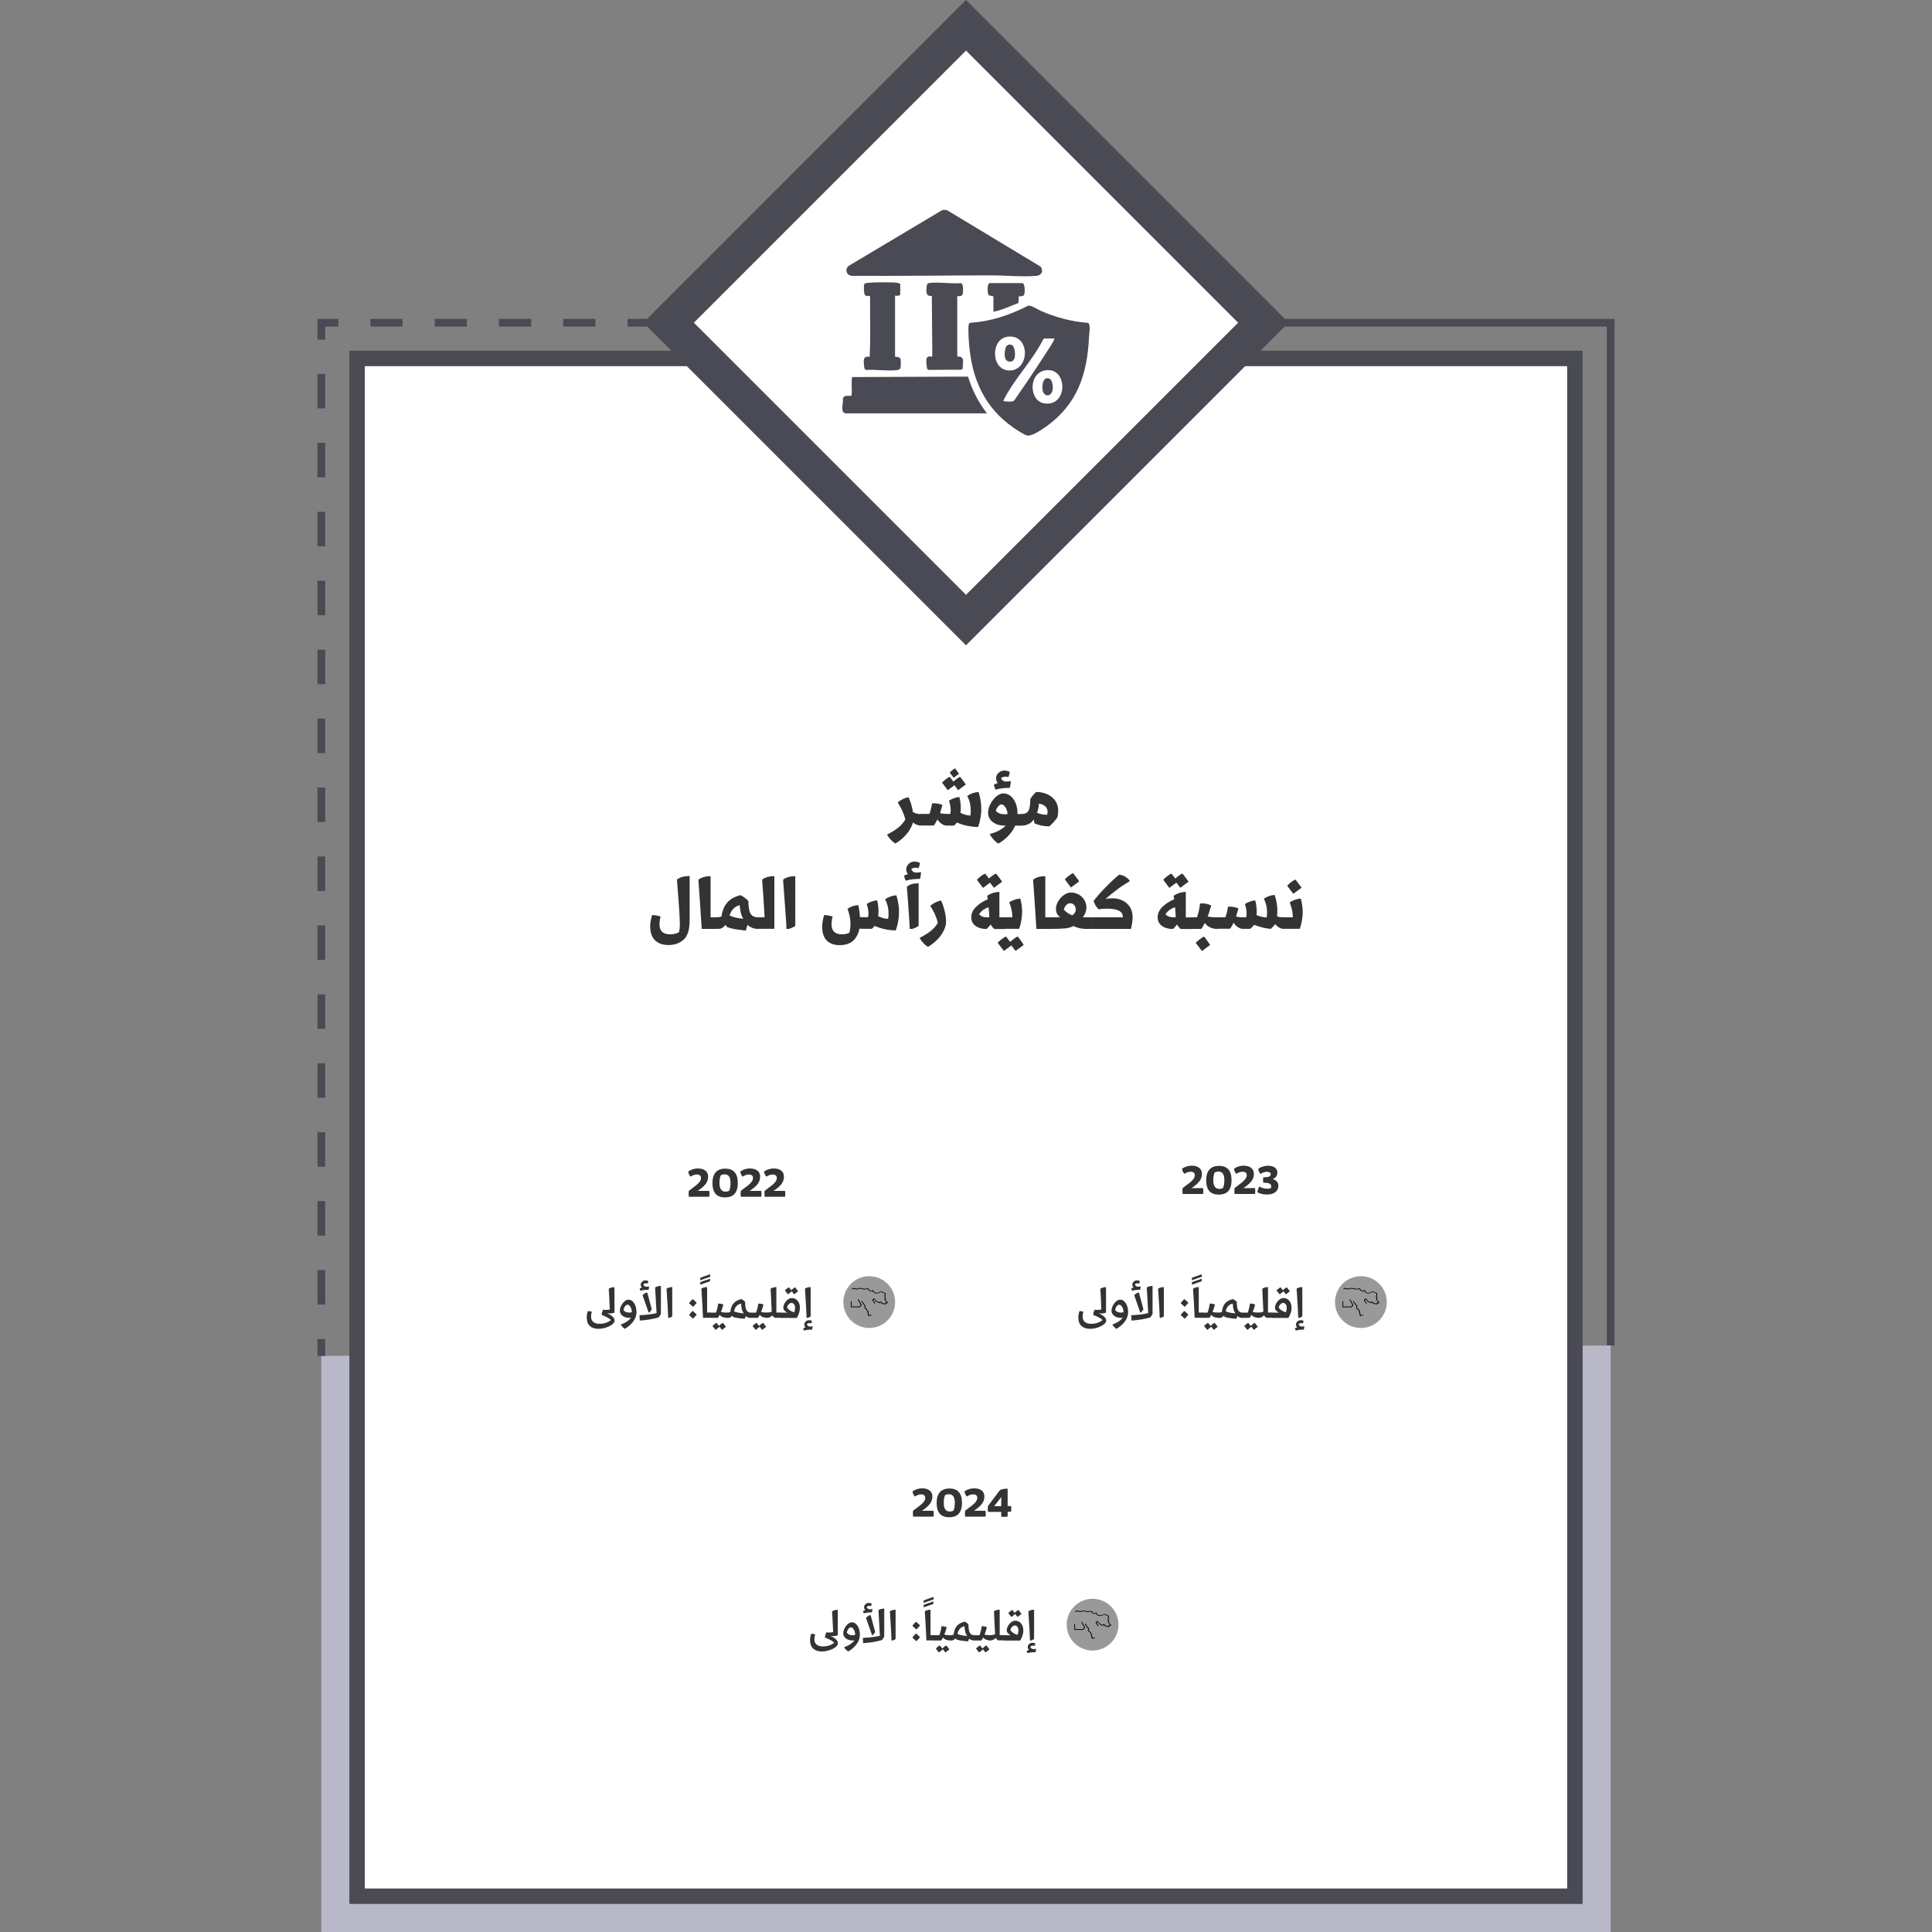 <?xml version="1.0" encoding="UTF-8"?>
<svg id="Layer_1" xmlns="http://www.w3.org/2000/svg" version="1.1" viewBox="0 0 250 250">
  <rect x="0" y="0" width="250" height="250" fill="#808080" stroke="none"/>
  <!-- Generator: Adobe Illustrator 29.5.1, SVG Export Plug-In . SVG Version: 2.1.0 Build 141)  -->
  <defs>
    <style>
      .st0 {
        fill: #b8b8c9;
      }

      .st1, .st2, .st3, .st4 {
        fill: none;
      }

      .st1, .st3, .st5, .st4 {
        stroke: #4a4a54;
        stroke-miterlimit: 10;
      }

      .st6, .st5 {
        fill: #fff;
      }

      .st7 {
        fill: #4a4a54;
      }

      .st8 {
        fill: #333;
      }

      .st3 {
        stroke-dasharray: 4.46 4.46;
      }

      .st5 {
        stroke-width: 2px;
      }

      .st9 {
        fill: #999;
      }

      .st4 {
        stroke-dasharray: 4.16 4.16;
      }
    </style>
  </defs>
  <polyline class="st0" points="208.42 174.1 208.42 250 41.58 250 41.58 175.46"/>
  <polyline class="st1" points="125 41.76 208.42 41.76 208.42 174.1"/>
  <g>
    <line class="st1" x1="41.58" y1="175.46" x2="41.58" y2="173.27"/>
    <line class="st3" x1="41.58" y1="168.81" x2="41.58" y2="46.18"/>
    <polyline class="st1" points="41.58 43.95 41.58 41.76 43.77 41.76"/>
    <line class="st4" x1="47.93" y1="41.76" x2="120.73" y2="41.76"/>
    <line class="st1" x1="122.81" y1="41.76" x2="125" y2="41.76"/>
  </g>
  <rect class="st5" x="46.21" y="46.38" width="157.58" height="198.99"/>
  <rect class="st7" x="95.47" y="12.23" width="59.05" height="59.05" transform="translate(242.91 -17.11) rotate(135)"/>
  <rect class="st6" x="100.1" y="16.86" width="49.8" height="49.8" transform="translate(66.14 -76.16) rotate(45)"/>
  <g>
    <path class="st8" d="M119.24,105.39v1.38s-.02.06-.06.06c-.36,0-.81-.16-1.04-.41-.26.98-1.1,2.03-2.27,2.73-.39-.22-.81-.65-1.09-1.15,1.21-.63,1.93-1.18,2.37-1.97-.21-.81-.53-1.48-.99-2.19.41-.35.88-.58,1.4-.69.27.57.46,1.21.58,1.94.31.17.66.26,1.04.26.03,0,.06.02.06.06Z"/>
    <path class="st8" d="M123.81,106.45s-.2.25-.37.38h-.99c-.19,0-.4-.08-.63-.25s-.41-.35-.52-.55c-.15.31-.3.58-.47.79h-1.64s-.06-.02-.06-.06v-1.38s.02-.06.06-.06h1.07c.15-.37.27-.84.35-1.38.5-.01.95.06,1.34.22-.11.42-.21.77-.3,1.05.23.08.51.11.86.11h.45c.03-.09.06-.25.06-.47,0-.41-.08-.82-.22-1.24.41-.28.86-.43,1.34-.48.11.4.18.88.19,1.45,0,.19-.02.38-.06.59.45.22.82.35,1.3.36.03-.17.04-.37.04-.58,0-.67-.09-1.27-.45-1.95.41-.3.94-.49,1.47-.52.23.74.35,1.48.35,2.24,0,.7-.13,1.47-.41,2.29-.97,0-1.98-.23-2.74-.58ZM121.9,101.27c.04-.06.49-.5.99-.76.3.38.66.88.75,1l-1,.74-.74-.98ZM122.89,99.97s.35-.37.69-.55c.21.27.47.62.52.71l-.7.51-.51-.68ZM123.24,101.27c.04-.06.49-.5.99-.76.3.38.66.88.75,1l-1,.74-.73-.98Z"/>
    <path class="st8" d="M128.07,107.93c1.06-.3,1.63-.65,2.07-1.1h-.21c-1.21,0-2.07-.72-2.07-1.63-.04-1.14,1.12-2.57,1.98-2.53,1.09,0,1.82,1.19,1.82,2.51v.16s.54,0,.54,0c.03,0,.06.02.06.06v1.38s-.02.06-.06.06h-.83c-.39.9-1.19,1.75-2.18,2.32-.44-.26-.8-.67-1.12-1.21ZM128.63,101.51c.23-.1.39-.16.48-.19-.14-.17-.22-.38-.22-.61,0-.26.11-.49.32-.7.21-.2.46-.3.72-.3s.51.06.73.17c0,.2-.08.42-.18.68-.11-.03-.23-.06-.37-.06-.21,0-.4.06-.57.16.09.31.31.47.66.47.23,0,.44-.02.59-.07,0,.26-.03.55-.13.89-.59,0-1.35.07-1.83.23-.12-.18-.2-.48-.21-.67ZM130.36,105.34s0-.07,0-.13c0-.32-.33-1.12-.77-1.12-.27,0-.6.39-.74.82.21.28.6.45,1.09.45h.4Z"/>
    <path class="st8" d="M133.85,106.53c-.03-.17-.05-.33-.07-.49-.38.52-.9.79-1.58.79-.03,0-.05-.02-.05-.06v-1.38s.02-.06.05-.06c.95,0,1.1-.59,1.12-1.93.17-.3.54-.75.76-.92,1.41,0,2.85.81,2.85,2.4,0,.3-.03.6-.11.89-.23.37-.68.85-1.04,1.16-.71,0-1.36-.13-1.94-.4ZM135.56,105.05c0-.61-.47-.97-1.12-1.06-.03.47-.12.86-.25,1.18.37.17.81.26,1.31.26.03-.13.06-.26.06-.38Z"/>
    <path class="st8" d="M84.13,119.94c0-.59.1-.98.25-1.53.35,0,.71.07,1.1.19-.1.37-.14.7-.14,1,0,.87.45,1.3,1.34,1.3.45,0,.78-.08,1.17-.26.08-.26.12-.62.12-1.1,0-.9-.13-2.64-.37-5.73.45-.32.92-.45,1.64-.45v5.57c0,1.17-.16,1.87-.56,2.42-.45.58-1.24.94-2.17.94-1.5,0-2.37-.85-2.37-2.36Z"/>
    <path class="st8" d="M90.8,120.2c-.12-2.02-.27-4.14-.43-6.37.4-.3.88-.45,1.58-.45v5.32h.79s.06.02.06.06v1.38s-.02.06-.06.06h-1.94Z"/>
    <path class="st8" d="M95.01,120.22c-.32-.07-.64-.15-.92-.25l-.21-.3c-.22.28-.51.52-.82.52h-.31s-.06-.02-.06-.06v-1.38s.02-.06.06-.06c.25,0,.45-.03.6-.09.27-1.62,1.01-2.36,2.43-2.77.37.16.72.4,1.06.75,0,1.47.29,2.12,1.26,2.12.03,0,.06.02.06.06v1.38s-.02.06-.06.06c-.55,0-1-.18-1.37-.52-.07.23-.15.48-.23.73-.66-.08-1.15-.13-1.47-.19ZM95.72,117.13c-.58.12-1.1.6-1.31,1.33.42.21,1.01.36,1.77.43-.27-.42-.42-1.01-.46-1.76Z"/>
    <path class="st8" d="M98.08,120.2s-.06-.02-.06-.06v-1.38s.02-.06.06-.06h.86c-.1-1.7-.2-3.33-.32-4.88.4-.3.92-.45,1.58-.45v6.82h-2.12Z"/>
    <path class="st8" d="M101.77,120.2c0-.23-.04-1.04-.15-2.42-.1-1.37-.19-2.7-.29-3.95.4-.3.88-.45,1.58-.45v6.42c-.22.18-.57.32-.84.4h-.31Z"/>
    <path class="st8" d="M116.33,118.1c0,.7-.13,1.47-.41,2.29-.97,0-1.97-.23-2.73-.58-.17.19-.29.31-.37.38h-.99c-.28,0-.48-.01-.62-.02-.1.53-.3.98-.59,1.33-.43.53-1.09.8-1.96.8-1.48,0-2.27-.84-2.27-2.36,0-.59.1-.98.25-1.53.35,0,.71.07,1.1.19-.1.37-.14.7-.14,1,0,.87.45,1.3,1.34,1.3.39,0,.71-.07.97-.21.1-.37.14-.75.14-1.14,0-.59-.12-1.24-.38-1.95.41-.29.88-.45,1.39-.48.12.48.19.99.21,1.55.27.01.47.02.61.02h.43c.04-.08.07-.23.07-.47,0-.39-.08-.8-.23-1.24.4-.28.85-.43,1.35-.48.12.41.18,1,.18,1.45,0,.23-.02.43-.06.59.45.22.82.35,1.3.36.03-.16.06-.35.06-.58,0-.67-.09-1.27-.45-1.95.4-.3.92-.49,1.46-.52.23.74.35,1.48.35,2.24Z"/>
    <path class="st8" d="M117,113.29c.23-.1.39-.16.48-.19-.14-.17-.22-.38-.22-.61,0-.26.11-.49.32-.7.21-.2.46-.3.72-.3s.51.06.74.17c-.01.2-.08.42-.18.68-.11-.03-.23-.06-.37-.06-.21,0-.4.06-.57.16.09.31.31.47.66.47.23,0,.43-.02.59-.07.01.26-.03.55-.13.89-.59,0-1.35.07-1.83.23-.12-.18-.2-.48-.21-.67ZM117.72,120.2c-.01-.23-.04-.92-.12-2.06-.08-1.14-.16-2.27-.25-3.41.41-.3.81-.43,1.52-.43v5.5c-.25.19-.52.32-.84.4h-.31Z"/>
    <path class="st8" d="M118.99,121.37c1.21-.63,1.93-1.18,2.37-1.97-.21-.81-.53-1.48-.99-2.19.41-.35.88-.58,1.4-.69.19.4.35.86.47,1.36.12.51.18.97.18,1.37,0,.55-.21,1.11-.63,1.73-.43.61-1,1.12-1.7,1.55-.39-.22-.81-.65-1.09-1.15Z"/>
    <path class="st8" d="M125.68,118.71c0-.5.2-.95.61-1.35.41-.4.91-.74,1.53-.99-.04-.25-.07-.4-.08-.47.48-.3.9-.45,1.58-.5v3.31h.7s.04.02.04.06v1.38s-.01.06-.04.06h-1.37c-.14-.13-.3-.32-.47-.58-.14.21-.32.4-.51.58-1.24,0-1.99-.61-1.99-1.49ZM126.41,113.85c.04-.07.52-.55,1.06-.81.17.2.32.41.49.63s.27.37.31.43l-1.07.79-.79-1.05ZM128.02,118.69c-.02-.45-.05-.88-.09-1.29-.48.13-.96.48-1.23.89.19.28.58.41,1.03.41h.29ZM127.82,113.84c.04-.07.52-.55,1.06-.81.17.2.32.41.49.63.17.22.27.37.31.43l-1.07.79-.79-1.05Z"/>
    <path class="st8" d="M129.1,121.99c.04-.06.55-.55,1.07-.81.17.19.32.4.49.64.16.23.26.38.3.45l-1.06.78-.8-1.05ZM129.18,120.2s-.05-.02-.05-.06v-1.38s.02-.06.05-.06h1.8l.02-.09c0-.53-.16-1.29-.41-1.83.32-.26.95-.49,1.43-.5.17.49.24,1.21.24,1.76,0,.68-.14,1.49-.38,2.15h-2.71ZM130.61,121.99c.04-.06.55-.55,1.07-.81.17.19.32.4.49.64.16.23.26.38.3.45l-1.06.78-.8-1.05Z"/>
    <path class="st8" d="M134.11,120.2c-.12-2.02-.27-4.14-.43-6.37.4-.3.88-.45,1.58-.45v5.32h.79s.06.02.06.06v1.38s-.02.06-.06.06h-1.94Z"/>
    <path class="st8" d="M135.93,120.14v-1.38s.02-.06.06-.06c.77,0,1.18,0,1.21-.01-.37-.23-.56-.62-.56-1.07-.03-.91.96-2.15,1.98-2.12,1.08,0,1.96.88,1.96,1.92.01.49-.18.88-.46,1.27.09.01.2.01.35.01h.76s.05.02.05.06v1.38s-.02.06-.05.06h-.75c-.55,0-1.16-.15-1.56-.37-.37.17-.72.27-1.08.3-.37.04-.98.07-1.86.07-.03,0-.06-.02-.06-.06ZM139.2,117.66c0-.43-.3-.78-.73-.78-.32,0-.67.29-.81.81.26.32.62.58,1.09.75.3-.18.46-.47.46-.78ZM137.79,113.79c.04-.07.52-.55,1.06-.81.17.2.32.41.49.64.17.22.27.37.31.43l-1.07.79-.79-1.05Z"/>
    <path class="st8" d="M146.56,118.68c0,.46-.08.97-.22,1.52h-5.07s-.04-.02-.04-.06v-1.38s.01-.06.04-.06h4.02v-.07c0-.66-.61-1.05-2.03-1.05-.37,0-.73.02-1.09.08-.28-.22-.52-.64-.66-1.07.43-.57.95-1.16,1.56-1.78.6-.62,1.18-1.16,1.74-1.62.53.03,1.04.31,1.4.81-.68.42-1.26.8-1.71,1.15-.47.35-.96.75-1.47,1.2.21-.08.52-.11.91-.11,1.47,0,2.62.92,2.62,2.43Z"/>
    <path class="st8" d="M149.8,118.71c0-.5.2-.95.61-1.35s.91-.74,1.53-.99c-.04-.25-.07-.4-.08-.47.48-.3.9-.45,1.58-.5v3.31h.7s.04.02.04.06v1.38s-.01.06-.04.06h-1.37c-.14-.13-.3-.32-.47-.58-.14.21-.32.4-.51.58-1.24,0-1.99-.61-1.99-1.49ZM150.52,113.85c.04-.07.52-.55,1.06-.81.17.2.32.41.49.63s.27.37.31.43l-1.07.79-.79-1.05ZM152.14,118.69c-.02-.45-.05-.88-.09-1.29-.48.13-.96.48-1.23.89.19.28.58.41,1.03.41h.29ZM151.94,113.84c.04-.07.52-.55,1.06-.81.17.2.32.41.49.63.17.22.27.37.31.43l-1.07.79-.79-1.05Z"/>
    <path class="st8" d="M154.13,120.2s-.06-.02-.06-.06v-1.38s.02-.06.06-.06h.76c.19-.52.3-1.02.4-1.79.05-.01.14-.01.27-.01.42,0,.81.09,1.17.26-.16.6-.31,1.07-.46,1.41.27.1.61.13,1.22.13.03,0,.04.02.04.06v1.38s-.01.06-.04.06c-.66,0-1.27-.28-1.58-.78-.18.35-.32.6-.47.78h-1.31ZM154.73,122c.04-.06.54-.55,1.07-.81.17.19.32.4.49.64.16.23.26.38.3.45l-1.06.78-.8-1.05Z"/>
    <path class="st8" d="M157.49,120.2s-.06-.02-.06-.06v-1.38s.02-.06.06-.06h1.07c.14-.37.27-.84.35-1.38.5-.01.95.06,1.34.22-.11.42-.21.77-.3,1.05.23.08.51.11.86.11h.45c.03-.09.05-.25.05-.47,0-.41-.08-.82-.22-1.24.41-.28.86-.43,1.34-.48.11.4.18.88.19,1.45,0,.12,0,.28-.03.45.36.16.79.27,1.31.32.03-.19.06-.39.06-.62,0-.61-.1-1.15-.41-1.83.45-.28.85-.43,1.39-.48.23.69.35,1.38.35,2.08,0,.23-.01.47-.04.7.23.09.46.11.85.11.03,0,.06.02.06.06v1.38s-.02.06-.06.06c-.39,0-.82-.26-1.08-.61-.18.22-.37.42-.57.61-.67-.03-1.49-.25-2.16-.52-.16.19-.32.37-.51.52h-.99c-.2,0-.41-.08-.65-.25s-.41-.35-.51-.55c-.14.31-.3.58-.47.79h-1.64Z"/>
    <path class="st8" d="M166.06,120.2s-.06-.02-.06-.06v-1.38s.02-.06.06-.06h1.22s.01-.04.01-.08c0-.52-.17-1.29-.4-1.84.31-.26.95-.49,1.43-.5.15.49.25,1.23.25,1.76,0,.68-.14,1.49-.38,2.15h-2.13ZM166.56,114.62c.04-.07.52-.55,1.06-.81.17.2.32.41.49.63.17.22.27.37.31.43l-1.07.79-.79-1.05Z"/>
  </g>
  <g>
    <path class="st8" d="M120.79,195.51c.03.11.04.23.04.37s-.01.27-.04.37h-2.63c-.02-.11-.03-.24-.03-.38s0-.27.03-.39l.62-.47c.43-.32.64-.5.82-.77.09-.13.13-.27.13-.42,0-.29-.19-.45-.54-.45-.28,0-.57.11-.8.28-.16-.16-.3-.43-.31-.67.28-.21.75-.39,1.24-.39.84,0,1.33.39,1.33,1.05,0,.71-.39,1.16-1.12,1.69l-.23.16h1.5Z"/>
    <path class="st8" d="M121.2,194.47c0-1.21.57-1.86,1.65-1.86s1.63.6,1.63,1.86-.57,1.86-1.65,1.86-1.63-.6-1.63-1.86ZM123.37,195.49c.12-.26.18-.59.18-1.02,0-.75-.24-1.12-.76-1.12-.15,0-.31.03-.49.1-.12.27-.18.6-.18,1.02,0,.74.26,1.12.77,1.12.16,0,.32-.03.48-.1Z"/>
    <path class="st8" d="M127.52,195.51c.03.11.04.23.04.37s-.01.27-.04.37h-2.63c-.02-.11-.03-.24-.03-.38s0-.27.03-.39l.62-.47c.43-.32.64-.5.82-.77.08-.13.13-.27.13-.42,0-.29-.19-.45-.54-.45-.28,0-.57.11-.8.28-.16-.16-.3-.43-.31-.67.28-.21.75-.39,1.24-.39.84,0,1.33.39,1.33,1.05,0,.71-.39,1.16-1.12,1.69l-.23.16h1.5Z"/>
    <path class="st8" d="M129.56,195.64h-1.71c-.02-.11-.03-.24-.03-.38s0-.28.03-.39l1.54-2.05c.25-.12.53-.18.85-.18.07,0,.12,0,.15,0v2.24h.43c.03.1.04.22.04.37s-.01.27-.04.37h-.43v.6c-.08.04-.23.06-.46.06-.12,0-.25,0-.37-.03v-.63ZM129.56,194.9v-1.18s-.91,1.18-.91,1.18h.91Z"/>
  </g>
  <g>
    <path class="st8" d="M91.77,154.12c.03.11.04.23.04.37s-.01.27-.04.37h-2.63c-.02-.11-.03-.24-.03-.38s0-.27.03-.39l.62-.47c.43-.32.64-.5.82-.77.09-.13.13-.27.13-.42,0-.29-.19-.45-.54-.45-.28,0-.57.11-.8.28-.16-.16-.3-.43-.31-.67.28-.21.75-.39,1.24-.39.84,0,1.33.39,1.33,1.05,0,.71-.39,1.16-1.12,1.69l-.23.16h1.5Z"/>
    <path class="st8" d="M92.19,153.08c0-1.21.57-1.86,1.65-1.86s1.63.6,1.63,1.86-.57,1.86-1.65,1.86-1.63-.6-1.63-1.86ZM94.35,154.1c.12-.26.18-.59.18-1.02,0-.75-.24-1.12-.76-1.12-.15,0-.31.03-.49.1-.12.27-.18.6-.18,1.02,0,.74.26,1.12.77,1.12.16,0,.32-.03.48-.1Z"/>
    <path class="st8" d="M98.5,154.12c.03.11.04.23.04.37s-.01.27-.04.37h-2.63c-.02-.11-.03-.24-.03-.38s0-.27.03-.39l.62-.47c.43-.32.64-.5.82-.77.09-.13.13-.27.13-.42,0-.29-.19-.45-.54-.45-.28,0-.57.11-.8.28-.16-.16-.3-.43-.31-.67.28-.21.75-.39,1.24-.39.84,0,1.33.39,1.33,1.05,0,.71-.39,1.16-1.12,1.69l-.23.16h1.5Z"/>
    <path class="st8" d="M101.58,154.12c.03.11.04.23.04.37s-.01.27-.04.37h-2.63c-.02-.11-.03-.24-.03-.38s0-.27.03-.39l.62-.47c.43-.32.64-.5.82-.77.09-.13.13-.27.13-.42,0-.29-.19-.45-.54-.45-.28,0-.57.11-.8.28-.16-.16-.3-.43-.31-.67.28-.21.75-.39,1.24-.39.84,0,1.33.39,1.33,1.05,0,.71-.39,1.16-1.12,1.69l-.23.16h1.5Z"/>
  </g>
  <g>
    <path class="st8" d="M155.67,153.76c.03.11.04.23.04.37s-.01.27-.04.37h-2.63c-.02-.11-.03-.24-.03-.38s0-.27.03-.39l.62-.47c.43-.32.64-.5.82-.77.08-.13.13-.27.13-.42,0-.29-.19-.45-.54-.45-.28,0-.57.11-.8.28-.16-.16-.3-.43-.31-.67.28-.21.75-.39,1.24-.39.84,0,1.33.39,1.33,1.05,0,.71-.39,1.16-1.12,1.69l-.23.16h1.5Z"/>
    <path class="st8" d="M156.08,152.72c0-1.21.57-1.86,1.65-1.86s1.63.6,1.63,1.86-.57,1.86-1.65,1.86-1.63-.6-1.63-1.86ZM158.25,153.74c.12-.26.18-.59.18-1.02,0-.75-.24-1.12-.76-1.12-.15,0-.31.03-.49.1-.12.27-.18.6-.18,1.02,0,.74.26,1.12.77,1.12.16,0,.32-.03.48-.1Z"/>
    <path class="st8" d="M162.39,153.76c.03.11.04.23.04.37s-.01.27-.04.37h-2.63c-.02-.11-.03-.24-.03-.38s0-.27.03-.39l.62-.47c.43-.32.64-.5.82-.77.08-.13.13-.27.13-.42,0-.29-.19-.45-.54-.45-.28,0-.57.11-.8.28-.16-.16-.3-.43-.31-.67.28-.21.75-.39,1.24-.39.84,0,1.33.39,1.33,1.05,0,.71-.39,1.16-1.12,1.69l-.23.16h1.5Z"/>
    <path class="st8" d="M162.71,154.28c.02-.24.12-.58.26-.74.29.18.66.28.98.28.2,0,.36-.02.49-.07.04-.08.06-.16.06-.24,0-.29-.3-.46-.78-.46h-.24c-.03-.12-.04-.24-.04-.36,0-.13.01-.25.04-.36h.27c.43,0,.68-.14.68-.39,0-.2-.17-.31-.48-.31s-.6.11-.83.28c-.16-.16-.29-.43-.3-.67.27-.21.74-.39,1.26-.39.82,0,1.21.39,1.21.88,0,.42-.22.69-.61.85.45.1.74.41.74.84,0,.73-.55,1.15-1.5,1.15-.47,0-.91-.11-1.2-.29Z"/>
  </g>
  <g>
    <path class="st9" d="M115.83,168.49c0,1.85-1.5,3.35-3.35,3.35s-3.35-1.5-3.35-3.35,1.5-3.35,3.35-3.35,3.35,1.5,3.35,3.35h0Z"/>
    <g>
      <path class="st8" d="M75.92,170.55c0-.33.05-.58.15-.9.15,0,.33.03.51.09-.07.22-.1.43-.1.64,0,.61.44.92,1.1.92.56,0,1.12-.17,1.48-.49-.21-.21-.68-.46-1.22-.67.03-.16.05-.29.08-.37.02-.08.06-.18.11-.3.1.02.22.03.37.03.17,0,.34-.02.51-.05l-.02-.38c-.03-.78-.07-1.54-.12-2.31.2-.13.45-.2.74-.2v3.28c-.16.08-.36.12-.59.12-.11,0-.21,0-.3-.03v.03c.24.11.45.24.64.41.18.17.27.33.27.48.04.58-1.2,1.11-2.08,1.1-.95,0-1.52-.51-1.52-1.39Z"/>
      <path class="st8" d="M80.33,171.39c.62-.22,1.07-.52,1.34-.91-.07.03-.15.05-.25.05-.69,0-1.21-.4-1.21-.92-.02-.6.59-1.46,1.12-1.43.62,0,1.03.75,1.03,1.59,0,.44-.14.85-.42,1.23-.28.38-.64.69-1.09.95-.2-.12-.38-.3-.53-.55ZM81.76,169.79c0-.46-.25-.96-.55-.96-.23,0-.46.29-.53.67.13.23.4.35.75.35.12,0,.23-.02.34-.06Z"/>
      <path class="st8" d="M82.76,170.36c0-.08,0-.13,0-.17.91-.04,1.64-.13,2.2-.28-.08-1.51-.15-2.62-.19-3.31.2-.13.45-.2.75-.2v3.62c-.08.15-.2.34-.3.45-.67.21-1.48.34-2.43.41-.02-.2-.03-.37-.03-.52ZM82.77,166.73c.07-.04.17-.08.3-.12-.11-.11-.16-.23-.16-.38,0-.28.28-.55.59-.55.15,0,.28.03.39.08,0,.1-.04.21-.08.33-.07-.02-.15-.03-.22-.03-.13,0-.26.04-.35.13.06.2.22.31.42.31.12,0,.24-.01.33-.04,0,.14-.03.29-.07.44-.42,0-.77.04-1.04.13-.05-.08-.1-.21-.1-.31ZM83.93,169.84c-.33-.94-.58-1.68-.78-2.23.15-.19.35-.32.6-.37l.59,2.19c-.13.19-.23.33-.31.41h-.1Z"/>
      <path class="st8" d="M86.46,170.53c0-.42-.07-1.68-.21-3.78.2-.13.45-.2.74-.2v3.79c-.1.08-.23.14-.39.19h-.14Z"/>
      <path class="st8" d="M89.16,168.63s.22-.32.48-.53c.21.18.46.42.52.49l-.48.52-.52-.48ZM89.16,170.16s.22-.32.48-.53c.21.18.46.42.52.49l-.48.52-.52-.48Z"/>
      <path class="st8" d="M90.61,165.67s0-.06,0-.12c0-.09,0-.16.03-.22l1.25-.44c0,.05.01.1.01.13,0,.06,0,.12-.03.2l-1.25.44ZM90.61,166.24s0-.08,0-.15,0-.13.02-.19l1.25-.43c0,.12,0,.22-.02.33l-1.25.44Z"/>
      <path class="st8" d="M90.97,170.53c-.06-1.22-.12-2.48-.21-3.78.2-.13.45-.2.74-.2v3.29h.49s.04.01.04.03v.62s-.01.03-.04.03h-1.03Z"/>
      <path class="st8" d="M92.01,170.53s-.03-.01-.03-.03v-.62s.01-.03.03-.03h.63c.15-.38.23-.69.29-1.16h.11c.2,0,.39.03.56.12-.08.35-.18.67-.31.95.17.06.44.09.83.09.02,0,.03.01.03.03v.62s-.01.03-.03.03c-.44,0-.8-.13-1-.39-.1.18-.17.31-.23.39h-.88ZM92.19,171.58s.26-.27.52-.41c.16.19.35.44.4.51l-.51.41-.41-.51ZM93.02,171.58s.26-.27.52-.41c.16.19.35.44.4.51l-.51.41-.41-.51Z"/>
      <path class="st8" d="M94.84,170.39c-.04-.06-.07-.11-.1-.14-.11.15-.28.28-.46.28h-.16s-.03-.01-.03-.03v-.62s.01-.03.03-.03c.15,0,.28-.03.38-.08.11-1.02.6-1.47,1.43-1.67.17.07.33.19.49.35,0,.95.17,1.41.78,1.41.02,0,.03.01.03.03v.62s-.01.03-.03.03c-.28,0-.51-.08-.71-.24-.03.12-.07.24-.12.35-.75-.06-1.16-.12-1.54-.25ZM95.9,168.69c-.44.07-.82.41-.91,1,.35.15.73.22,1.27.25-.24-.26-.34-.68-.36-1.25Z"/>
      <path class="st8" d="M97.2,170.53s-.03-.01-.03-.03v-.62s.01-.03.03-.03h.63c.15-.38.23-.69.29-1.16h.11c.2,0,.39.03.56.12-.08.35-.18.67-.31.95.17.06.44.09.83.09.02,0,.03.01.03.03v.62s-.01.03-.03.03c-.44,0-.8-.13-1-.39-.1.18-.17.31-.23.39h-.88ZM97.38,171.58s.26-.27.52-.41c.16.19.35.44.4.51l-.51.41-.41-.51ZM98.22,171.58s.26-.27.52-.41c.16.19.35.44.4.51l-.51.41-.41-.51Z"/>
      <path class="st8" d="M99.25,170.5v-.62s.01-.04.03-.04c.24,0,.43-.04.58-.12-.02-.53-.06-1.23-.1-2.07l-.04-.9c.2-.13.45-.2.74-.2v3.29s.53,0,.53,0c.03,0,.04.01.04.03v.62s-.01.03-.04.03h-.76c-.12-.11-.22-.21-.3-.31-.13.18-.38.31-.64.31-.02,0-.03-.01-.03-.03Z"/>
      <path class="st8" d="M101.01,170.53s-.03-.01-.03-.03v-.62s.01-.03.03-.03h.86c-.31-.15-.51-.39-.51-.63-.01-.5.53-1.28,1.14-1.25.56,0,1.01.51,1.01,1.25,0,.42-.13.85-.4,1.32h-2.1ZM101.56,166.98s.26-.27.52-.41c.2.24.35.46.4.51l-.51.41-.41-.51ZM102.88,169.21c0-.35-.19-.61-.45-.61s-.51.26-.59.6c.2.29.5.49.92.61.08-.18.12-.38.12-.6ZM102.36,166.98s.26-.27.52-.41c.2.24.35.46.4.51l-.51.41-.41-.51Z"/>
      <path class="st8" d="M103.94,171.88c.07-.04.17-.08.3-.12-.11-.11-.16-.23-.16-.38,0-.28.28-.55.59-.55.15,0,.28.03.39.08,0,.1-.04.21-.08.33-.07-.02-.15-.03-.23-.03-.13,0-.26.04-.35.13.06.2.22.31.42.31.13,0,.24-.01.33-.04,0,.14-.03.29-.07.44-.42,0-.77.04-1.04.13-.05-.08-.1-.21-.1-.31ZM104.37,170.53c0-.42-.07-1.68-.21-3.78.2-.13.45-.2.74-.2v3.79c-.1.08-.23.14-.39.19h-.14Z"/>
    </g>
    <path class="st2" d="M111.35,168.39h-.05s-.05-.02-.05-.05.02-.05.05-.05h.02l.05-.19s.03-.04.06-.03c.03,0,.04.03.03.06l-.06.23s-.02.03-.05.03"/>
    <path class="st2" d="M112.91,170.15s-.04-.01-.04-.03c-.01-.02,0-.05.02-.06l.86-.37.06-.06.26-.2.23-.34-.1-.1-.21-.07s-.02-.02-.03-.03l-.06-.17h-.02s-.16.17-.16.17c0,0-.02.01-.03.01l-.28.04s-.03,0-.04-.01l-.08-.08s-.01-.03-.01-.04l.02-.15s.03-.04.05-.04c.03,0,.04.03.04.06l-.02.13.04.05.24-.03.16-.16s.01,0,.02-.01l.08-.03s.03,0,.04,0c.01,0,.02.02.02.03l.06.19.2.07s.01,0,.02.01l.14.14s.02.04,0,.06l-.26.38s0,0-.01.01l-.26.2-.07.06s0,0-.01,0l-.86.38s-.01,0-.02,0"/>
    <path d="M112.42,170.31s-.02,0-.03-.01l-.04-.04s-.01-.02-.01-.03v-.11l-.08-.2s0-.02,0-.03l.02-.11-.22-.36-.1-.05s-.01,0-.02-.01l-.09-.12s-.01-.04,0-.05l.08-.13-.46-.64s-.01-.05.01-.07c.02-.02.05-.01.07.01l.48.66s.01.04,0,.05l-.08.13.07.09.11.05s.01.01.02.02l.24.38s0,.02,0,.03l-.02.11.08.19s0,.01,0,.02v.1h.01s.13,0,.13,0l.13-.06s.05,0,.06.02c.01.02,0,.05-.02.06l-.14.06s0,0-.01,0l-.16.02s0,0,0,0h0Z"/>
    <path d="M114.54,168.79s0,0,0,0l-.45-.09s-.03-.02-.04-.03l-.04-.13h-.03s-.17.08-.17.08c-.01,0-.03,0-.04,0l-.41-.18s-.02-.01-.02-.02l-.17-.26-.06-.02-.11.1.24.39s0,.05-.02.07-.05,0-.07-.02l-.27-.43s0-.05,0-.06l.16-.15s.03-.02.05-.01l.1.03s.02.01.03.02l.17.26.37.17.17-.09s.03,0,.04,0l.07.03s.02.02.03.03l.04.12.4.08.11-.13s.02-.01.03-.02h.1v-.05l-.08-.03s-.02-.01-.03-.02l-.18-.28s0-.03,0-.05l.06-.13-.06-.04s-.02-.03-.02-.04l.05-.51-.19-.08-.3-.11-.31.11-.03.04s-.02.02-.04.02h-.38s-.02-.01-.03-.02l-.29-.22s-.02-.03-.02-.05l.02-.05h0s-.18.09-.18.09c-.01,0-.02,0-.03,0l-.14-.04s-.01,0-.02,0l-.18-.14s0,0-.01-.01l-.07-.12-.41.06s-.01,0-.02,0l-.49-.1h-.25l-.19.1s-.02,0-.03,0l-.37-.08-.1-.02-.06.03-.06.07s-.05.02-.07,0c-.02-.02-.02-.05,0-.07l.07-.08s0,0,.01-.01l.08-.04s.02,0,.03,0l.12.02.36.08.19-.09s.01,0,.02,0h.27s0,0,.01,0l.49.1.43-.06s.04,0,.05.02l.08.14.17.13.11.03.19-.09s.03,0,.04,0l.06.04s.03.04.02.06l-.02.05.25.19h.34s.03-.03.03-.03c0,0,.01-.01.02-.02l.34-.12s.02,0,.03,0l.32.12.22.1s.03.03.03.05l-.05.52.07.05s.02.04.01.06l-.06.14.16.25.1.03s.03.02.03.05v.11s-.02.05-.04.05h-.12s-.12.15-.12.15c0,.01-.02.02-.04.02h0Z"/>
    <path d="M111.22,169.17h-1.07s-.05-.02-.05-.05v-.71s.02-.05.05-.05.05.02.05.05v.66h1.01l.18-.2-.38-.68s0-.05.02-.07c.02-.01.05,0,.07.02l.4.71s0,.04,0,.06l-.22.24s-.02.02-.04.02h0Z"/>
    <path class="st2" d="M110.15,168.28s-.05-.02-.05-.05v-.25s.01-.04.03-.05l.08-.03s.02,0,.03,0l.43.1.07-.06s.02-.01.03-.01h.18s0,0,.01,0l.18.05.13-.02.16-.4v-.17l-.17.04s0,0-.01,0h-.23s-.26.04-.26.04c0,0-.02,0-.02,0l-.29-.09s-.02-.01-.03-.03l-.15-.33s0-.04,0-.05l.08-.09s.02-.02.04-.02h.22s.05,0,.06.02c0,.02,0,.05-.03.06h-.03s-.01.01-.02.01h-.18l-.04.05.13.28.26.08.26-.04s0,0,0,0h.23s.23-.04.23-.04c.01,0,.03,0,.04,0,.01,0,.02.02.02.04v.24s0,.01,0,.02l-.17.43s-.02.03-.04.03l-.16.03s-.01,0-.02,0l-.19-.05h-.16l-.07.06s-.03.01-.04.01l-.44-.1h-.04v.23s-.02.05-.05.05"/>
    <path class="st2" d="M113.45,169.69s-.04-.01-.04-.03c-.01-.02,0-.05.02-.06l.19-.08s.05,0,.06.02,0,.05-.02.06l-.19.08s-.01,0-.02,0"/>
    <path class="st2" d="M112.54,170.1s-.04-.01-.04-.03c-.01-.02,0-.05.02-.06l.79-.35s.05,0,.06.02c.01.02,0,.05-.02.06l-.79.35s-.01,0-.02,0"/>
  </g>
  <g>
    <path class="st9" d="M179.45,168.49c0,1.85-1.5,3.35-3.35,3.35s-3.35-1.5-3.35-3.35,1.5-3.35,3.35-3.35,3.35,1.5,3.35,3.35h0Z"/>
    <g>
      <path class="st8" d="M139.53,170.55c0-.33.05-.58.15-.9.15,0,.33.03.51.09-.07.22-.1.43-.1.64,0,.61.44.92,1.1.92.56,0,1.12-.17,1.48-.49-.21-.21-.68-.46-1.22-.67.03-.16.05-.29.08-.37.02-.08.06-.18.11-.3.1.02.22.03.37.03.17,0,.34-.02.51-.05l-.02-.38c-.03-.78-.07-1.54-.12-2.31.2-.13.45-.2.74-.2v3.28c-.16.08-.36.12-.59.12-.11,0-.21,0-.3-.03v.03c.24.11.45.24.64.41.18.17.27.33.27.48.04.58-1.2,1.11-2.08,1.1-.95,0-1.52-.51-1.52-1.39Z"/>
      <path class="st8" d="M143.95,171.39c.62-.22,1.07-.52,1.34-.91-.07.03-.15.05-.25.05-.69,0-1.21-.4-1.21-.92-.02-.6.59-1.46,1.12-1.43.62,0,1.03.75,1.03,1.59,0,.44-.14.85-.42,1.23-.28.38-.64.69-1.09.95-.2-.12-.38-.3-.53-.55ZM145.38,169.79c0-.46-.25-.96-.55-.96-.23,0-.46.29-.53.67.13.23.41.35.75.35.12,0,.23-.02.34-.06Z"/>
      <path class="st8" d="M146.38,170.36c0-.08,0-.13,0-.17.91-.04,1.64-.13,2.2-.28-.08-1.51-.15-2.62-.19-3.31.2-.13.45-.2.75-.2v3.62c-.08.15-.2.34-.29.45-.67.21-1.48.34-2.43.41-.02-.2-.03-.37-.03-.52ZM146.38,166.73c.07-.04.17-.08.3-.12-.11-.11-.16-.23-.16-.38,0-.28.28-.55.59-.55.15,0,.28.03.39.08,0,.1-.04.21-.08.33-.07-.02-.15-.03-.22-.03-.13,0-.26.04-.35.13.06.2.22.31.42.31.12,0,.24-.01.33-.04,0,.14-.03.29-.07.44-.42,0-.77.04-1.04.13-.05-.08-.1-.21-.1-.31ZM147.55,169.84c-.33-.94-.58-1.68-.78-2.23.15-.19.35-.32.6-.37l.59,2.19c-.13.19-.23.33-.31.41h-.1Z"/>
      <path class="st8" d="M150.07,170.53c0-.42-.07-1.68-.21-3.78.2-.13.45-.2.74-.2v3.79c-.1.08-.23.14-.39.19h-.14Z"/>
      <path class="st8" d="M152.78,168.63s.22-.32.48-.53c.21.18.46.42.52.49l-.48.52-.52-.48ZM152.78,170.16s.22-.32.48-.53c.21.18.46.42.52.49l-.48.52-.52-.48Z"/>
      <path class="st8" d="M154.23,165.67s0-.06,0-.12c0-.09,0-.16.03-.22l1.25-.44c0,.05.01.1.01.13,0,.06,0,.12-.03.2l-1.25.44ZM154.23,166.24s0-.08,0-.15,0-.13.02-.19l1.25-.43c0,.12,0,.22-.02.33l-1.25.44Z"/>
      <path class="st8" d="M154.59,170.53c-.06-1.22-.12-2.48-.21-3.78.2-.13.45-.2.74-.2v3.29h.5s.04.01.04.03v.62s-.01.03-.04.03h-1.03Z"/>
      <path class="st8" d="M155.62,170.53s-.03-.01-.03-.03v-.62s.01-.03.03-.03h.63c.15-.38.23-.69.29-1.16h.11c.2,0,.38.03.56.12-.08.35-.18.67-.31.95.17.06.44.09.83.09.02,0,.03.01.03.03v.62s-.01.03-.03.03c-.44,0-.8-.13-1-.39-.1.18-.17.31-.23.39h-.88ZM155.8,171.58s.26-.27.52-.41c.16.19.35.44.41.51l-.51.41-.41-.51ZM156.64,171.58s.26-.27.52-.41c.16.19.35.44.41.51l-.51.41-.41-.51Z"/>
      <path class="st8" d="M158.45,170.39c-.04-.06-.07-.11-.1-.14-.11.15-.28.28-.46.28h-.16s-.03-.01-.03-.03v-.62s.01-.03.03-.03c.15,0,.28-.03.38-.08.11-1.02.6-1.47,1.43-1.67.17.07.33.19.5.35,0,.95.17,1.41.78,1.41.02,0,.03.01.03.03v.62s-.01.03-.03.03c-.28,0-.51-.08-.71-.24-.03.12-.07.24-.12.35-.75-.06-1.16-.12-1.54-.25ZM159.52,168.69c-.44.07-.82.41-.91,1,.35.15.73.22,1.27.25-.24-.26-.34-.68-.36-1.25Z"/>
      <path class="st8" d="M160.82,170.53s-.03-.01-.03-.03v-.62s.01-.03.03-.03h.63c.15-.38.23-.69.29-1.16h.11c.2,0,.39.03.56.12-.08.35-.18.67-.31.95.17.06.44.09.83.09.02,0,.03.01.03.03v.62s-.01.03-.03.03c-.44,0-.8-.13-1-.39-.1.18-.17.31-.23.39h-.88ZM161,171.58s.26-.27.52-.41c.16.19.35.44.4.51l-.51.41-.41-.51ZM161.84,171.58s.26-.27.52-.41c.16.19.35.44.4.51l-.51.41-.41-.51Z"/>
      <path class="st8" d="M162.87,170.5v-.62s.01-.04.03-.04c.24,0,.43-.04.58-.12-.02-.53-.06-1.23-.1-2.07l-.04-.9c.2-.13.45-.2.74-.2v3.29s.53,0,.53,0c.03,0,.04.01.04.03v.62s-.01.03-.04.03h-.76c-.12-.11-.22-.21-.3-.31-.13.18-.38.31-.64.31-.02,0-.03-.01-.03-.03Z"/>
      <path class="st8" d="M164.63,170.53s-.03-.01-.03-.03v-.62s.01-.03.03-.03h.86c-.31-.15-.51-.39-.51-.63-.01-.5.53-1.28,1.14-1.25.56,0,1.01.51,1.01,1.25,0,.42-.13.85-.41,1.32h-2.1ZM165.18,166.98s.26-.27.52-.41c.2.24.35.46.4.51l-.51.41-.41-.51ZM166.5,169.21c0-.35-.19-.61-.45-.61s-.51.26-.59.6c.2.29.5.49.92.61.08-.18.12-.38.12-.6ZM165.98,166.98s.26-.27.52-.41c.2.24.35.46.41.51l-.51.41-.41-.51Z"/>
      <path class="st8" d="M167.56,171.88c.07-.04.17-.08.3-.12-.11-.11-.16-.23-.16-.38,0-.28.28-.55.59-.55.15,0,.28.03.39.08,0,.1-.04.21-.08.33-.07-.02-.15-.03-.22-.03-.13,0-.26.04-.35.13.06.2.22.31.42.31.13,0,.24-.01.33-.04,0,.14-.03.29-.07.44-.42,0-.77.04-1.04.13-.05-.08-.1-.21-.1-.31ZM167.99,170.53c0-.42-.07-1.68-.21-3.78.2-.13.45-.2.74-.2v3.79c-.1.08-.23.14-.39.19h-.14Z"/>
    </g>
    <path class="st2" d="M174.97,168.39h-.05s-.05-.02-.05-.05.02-.05.05-.05h.02l.05-.19s.03-.04.06-.03c.03,0,.04.03.03.06l-.06.23s-.02.03-.05.03"/>
    <path class="st2" d="M176.53,170.15s-.04-.01-.04-.03c-.01-.02,0-.05.02-.06l.86-.37.06-.06.26-.2.23-.34-.1-.1-.21-.07s-.02-.02-.03-.03l-.06-.17h-.02s-.16.17-.16.17c0,0-.02.01-.03.01l-.28.04s-.03,0-.04-.01l-.08-.08s-.01-.03-.01-.04l.02-.15s.03-.04.05-.04c.03,0,.04.03.04.06l-.02.13.04.05.24-.03.16-.16s.01,0,.02-.01l.08-.03s.03,0,.04,0c.01,0,.02.02.02.03l.06.19.2.07s.01,0,.02.01l.14.14s.02.04,0,.06l-.26.38s0,0-.01.01l-.26.2-.07.06s0,0-.01,0l-.86.38s-.01,0-.02,0"/>
    <path d="M176.04,170.31s-.02,0-.03-.01l-.04-.04s-.01-.02-.01-.03v-.11l-.08-.2s0-.02,0-.03l.02-.11-.22-.36-.1-.05s-.01,0-.02-.01l-.09-.12s-.01-.04,0-.05l.08-.13-.46-.64s-.01-.05.01-.07c.02-.02.05-.01.07.01l.48.66s.01.04,0,.05l-.08.13.07.09.11.05s.01.01.02.02l.24.38s0,.02,0,.03l-.02.11.08.19s0,.01,0,.02v.1h.01s.13,0,.13,0l.13-.06s.05,0,.06.02c.01.02,0,.05-.02.06l-.14.06s0,0-.01,0l-.16.02s0,0,0,0h0Z"/>
    <path d="M178.15,168.79s0,0,0,0l-.45-.09s-.03-.02-.04-.03l-.04-.13h-.03s-.17.08-.17.08c-.01,0-.03,0-.04,0l-.41-.18s-.02-.01-.02-.02l-.17-.26-.06-.02-.11.1.24.39s0,.05-.02.07-.05,0-.07-.02l-.27-.43s0-.05,0-.06l.16-.15s.03-.02.05-.01l.1.03s.02.01.03.02l.17.26.37.17.17-.09s.03,0,.04,0l.07.03s.02.02.03.03l.04.12.4.08.11-.13s.02-.01.03-.02h.1v-.05l-.08-.03s-.02-.01-.03-.02l-.18-.28s0-.03,0-.05l.06-.13-.06-.04s-.02-.03-.02-.04l.05-.51-.19-.08-.3-.11-.31.11-.03.04s-.02.02-.04.02h-.38s-.02-.01-.03-.02l-.29-.22s-.02-.03-.02-.05l.02-.05h0s-.18.09-.18.09c-.01,0-.02,0-.03,0l-.14-.04s-.01,0-.02,0l-.18-.14s0,0-.01-.01l-.07-.12-.41.06s-.01,0-.02,0l-.49-.1h-.25l-.19.1s-.02,0-.03,0l-.37-.08-.1-.02-.06.03-.06.07s-.05.02-.07,0c-.02-.02-.02-.05,0-.07l.07-.08s0,0,.01-.01l.08-.04s.02,0,.03,0l.12.02.36.08.19-.09s.01,0,.02,0h.27s0,0,.01,0l.49.1.43-.06s.04,0,.05.02l.08.14.17.13.11.03.19-.09s.03,0,.04,0l.06.04s.03.04.02.06l-.02.05.25.19h.34s.03-.03.03-.03c0,0,.01-.01.02-.02l.34-.12s.02,0,.03,0l.32.12.22.1s.03.03.03.05l-.05.52.07.05s.02.04.01.06l-.06.14.16.25.1.03s.03.02.03.05v.11s-.02.05-.04.05h-.12s-.12.15-.12.15c0,.01-.02.02-.04.02h0Z"/>
    <path d="M174.84,169.17h-1.07s-.05-.02-.05-.05v-.71s.02-.05.05-.05.05.02.05.05v.66h1.01l.18-.2-.38-.68s0-.05.02-.07c.02-.01.05,0,.07.02l.4.71s0,.04,0,.06l-.22.24s-.02.02-.04.02h0Z"/>
    <path class="st2" d="M173.77,168.28s-.05-.02-.05-.05v-.25s.01-.04.03-.05l.08-.03s.02,0,.03,0l.43.1.07-.06s.02-.01.03-.01h.18s0,0,.01,0l.18.05.13-.02.16-.4v-.17l-.17.04s0,0-.01,0h-.23s-.26.04-.26.04c0,0-.02,0-.02,0l-.29-.09s-.02-.01-.03-.03l-.15-.33s0-.04,0-.05l.08-.09s.02-.02.04-.02h.22s.05,0,.06.02c0,.02,0,.05-.03.06h-.03s-.01.01-.02.01h-.18l-.04.05.13.28.26.08.26-.04s0,0,0,0h.23s.23-.04.23-.04c.01,0,.03,0,.04,0,.01,0,.02.02.02.04v.24s0,.01,0,.02l-.17.43s-.02.03-.04.03l-.16.03s-.01,0-.02,0l-.19-.05h-.16l-.07.06s-.03.01-.04.01l-.44-.1h-.04v.23s-.02.05-.05.05"/>
    <path class="st2" d="M177.06,169.69s-.04-.01-.04-.03c-.01-.02,0-.05.02-.06l.19-.08s.05,0,.06.02,0,.05-.02.06l-.19.08s-.01,0-.02,0"/>
    <path class="st2" d="M176.16,170.1s-.04-.01-.04-.03c-.01-.02,0-.05.02-.06l.79-.35s.05,0,.06.02c.01.02,0,.05-.02.06l-.79.35s-.01,0-.02,0"/>
  </g>
  <g>
    <path class="st9" d="M144.73,210.23c0,1.85-1.5,3.35-3.35,3.35s-3.35-1.5-3.35-3.35,1.5-3.35,3.35-3.35,3.35,1.5,3.35,3.35h0Z"/>
    <g>
      <path class="st8" d="M104.82,212.3c0-.33.05-.58.15-.9.15,0,.33.03.51.09-.07.22-.1.43-.1.64,0,.61.44.92,1.1.92.56,0,1.12-.17,1.48-.49-.21-.21-.68-.46-1.22-.67.03-.16.05-.29.08-.37.02-.08.06-.18.11-.3.1.02.22.03.37.03.17,0,.34-.02.51-.05l-.02-.38c-.03-.78-.07-1.54-.12-2.31.2-.13.45-.2.74-.2v3.28c-.16.08-.36.12-.59.12-.11,0-.21,0-.3-.03v.03c.24.11.45.24.64.41.18.17.27.33.27.48.04.58-1.2,1.11-2.08,1.1-.95,0-1.52-.51-1.52-1.39Z"/>
      <path class="st8" d="M109.24,213.14c.62-.22,1.07-.52,1.34-.91-.07.03-.15.05-.25.05-.69,0-1.21-.4-1.21-.92-.02-.6.59-1.46,1.12-1.43.62,0,1.03.75,1.03,1.59,0,.44-.14.85-.42,1.23-.28.38-.64.69-1.09.95-.2-.12-.38-.3-.53-.55ZM110.66,211.54c0-.46-.25-.96-.55-.96-.23,0-.46.29-.53.67.13.23.4.35.75.35.12,0,.23-.02.34-.06Z"/>
      <path class="st8" d="M111.66,212.11c0-.08,0-.13,0-.17.91-.04,1.64-.13,2.2-.28-.08-1.51-.15-2.62-.19-3.31.2-.13.45-.2.75-.2v3.62c-.08.15-.2.34-.3.45-.67.21-1.48.34-2.43.41-.02-.2-.03-.37-.03-.52ZM111.67,208.47c.07-.04.17-.08.3-.12-.11-.11-.16-.23-.16-.38,0-.28.28-.55.59-.55.15,0,.28.03.39.08,0,.1-.04.21-.08.33-.07-.02-.15-.03-.22-.03-.13,0-.26.04-.35.13.06.2.22.31.42.31.12,0,.24-.01.33-.04,0,.14-.03.29-.07.44-.42,0-.77.04-1.04.13-.05-.08-.1-.21-.1-.31ZM112.84,211.59c-.33-.94-.58-1.68-.78-2.23.15-.19.35-.32.6-.37l.59,2.19c-.13.19-.23.33-.31.41h-.1Z"/>
      <path class="st8" d="M115.36,212.28c0-.42-.07-1.68-.21-3.78.2-.13.45-.2.74-.2v3.79c-.1.08-.23.14-.39.19h-.14Z"/>
      <path class="st8" d="M118.06,210.38s.22-.32.48-.53c.21.18.46.42.52.49l-.48.52-.52-.48ZM118.06,211.9s.22-.32.48-.53c.21.18.46.42.52.49l-.48.52-.52-.48Z"/>
      <path class="st8" d="M119.52,207.42s0-.06,0-.12c0-.09,0-.16.03-.22l1.25-.44c0,.05.01.1.01.13,0,.06,0,.12-.03.2l-1.25.44ZM119.52,207.99s0-.08,0-.15,0-.13.02-.19l1.25-.43c0,.12,0,.22-.02.33l-1.25.44Z"/>
      <path class="st8" d="M119.88,212.28c-.06-1.22-.12-2.48-.21-3.78.2-.13.45-.2.74-.2v3.29h.49s.04.01.04.03v.62s-.01.03-.04.03h-1.03Z"/>
      <path class="st8" d="M120.91,212.28s-.03-.01-.03-.03v-.62s.01-.03.03-.03h.63c.15-.38.23-.69.29-1.16h.11c.2,0,.39.03.56.12-.08.35-.18.67-.31.95.17.06.44.09.83.09.02,0,.03.01.03.03v.62s-.01.03-.03.03c-.44,0-.8-.13-1-.39-.1.18-.17.31-.23.39h-.88ZM121.09,213.32s.26-.27.52-.41c.16.19.35.44.4.51l-.51.41-.41-.51ZM121.93,213.32s.26-.27.52-.41c.16.19.35.44.4.51l-.51.41-.41-.51Z"/>
      <path class="st8" d="M123.74,212.13c-.04-.06-.07-.11-.1-.14-.11.15-.28.28-.46.28h-.16s-.03-.01-.03-.03v-.62s.01-.03.03-.03c.15,0,.28-.03.38-.08.11-1.02.6-1.47,1.43-1.67.17.07.33.19.49.35,0,.95.17,1.41.78,1.41.02,0,.03.01.03.03v.62s-.01.03-.03.03c-.28,0-.51-.08-.71-.24-.03.12-.07.24-.12.35-.75-.06-1.16-.12-1.54-.25ZM124.81,210.44c-.44.07-.82.41-.91,1,.35.15.73.22,1.27.25-.24-.26-.34-.68-.36-1.25Z"/>
      <path class="st8" d="M126.11,212.28s-.03-.01-.03-.03v-.62s.01-.03.03-.03h.63c.15-.38.23-.69.29-1.16h.11c.2,0,.39.03.56.12-.08.35-.18.67-.31.95.17.06.44.09.83.09.02,0,.03.01.03.03v.62s-.01.03-.03.03c-.44,0-.8-.13-1-.39-.1.18-.17.31-.23.39h-.88ZM126.29,213.32s.26-.27.52-.41c.16.19.35.44.4.51l-.51.41-.41-.51ZM127.12,213.32s.26-.27.52-.41c.16.19.35.44.4.51l-.51.41-.41-.51Z"/>
      <path class="st8" d="M128.15,212.24v-.62s.01-.04.03-.04c.24,0,.43-.04.58-.12-.02-.53-.06-1.23-.1-2.07l-.04-.9c.2-.13.45-.2.74-.2v3.29s.53,0,.53,0c.03,0,.04.01.04.03v.62s-.01.03-.04.03h-.76c-.12-.11-.22-.21-.3-.31-.13.18-.38.31-.64.31-.02,0-.03-.01-.03-.03Z"/>
      <path class="st8" d="M129.92,212.28s-.03-.01-.03-.03v-.62s.01-.03.03-.03h.86c-.31-.15-.51-.39-.51-.63-.01-.5.53-1.28,1.14-1.25.56,0,1.01.51,1.01,1.25,0,.42-.13.85-.41,1.32h-2.1ZM130.47,208.73s.26-.27.52-.41c.2.24.35.46.4.51l-.51.41-.41-.51ZM131.78,210.95c0-.35-.19-.61-.45-.61s-.51.26-.59.6c.2.29.5.49.92.61.08-.18.12-.38.12-.6ZM131.26,208.73s.26-.27.52-.41c.2.24.35.46.41.51l-.51.41-.41-.51Z"/>
      <path class="st8" d="M132.85,213.62c.07-.04.17-.08.3-.12-.11-.11-.16-.23-.16-.38,0-.28.28-.55.59-.55.15,0,.28.03.39.08,0,.1-.04.21-.08.33-.07-.02-.15-.03-.22-.03-.13,0-.26.04-.35.13.06.2.22.31.42.31.13,0,.24-.01.33-.04,0,.14-.03.29-.07.44-.42,0-.77.04-1.04.13-.05-.08-.1-.21-.1-.31ZM133.28,212.28c0-.42-.07-1.68-.21-3.78.2-.13.45-.2.74-.2v3.79c-.1.08-.23.14-.39.19h-.14Z"/>
    </g>
    <path class="st2" d="M140.25,210.14h-.05s-.05-.02-.05-.05.02-.05.05-.05h.02l.05-.19s.03-.04.06-.03c.03,0,.04.03.03.06l-.06.23s-.02.03-.05.03"/>
    <path class="st2" d="M141.81,211.9s-.04-.01-.04-.03c-.01-.02,0-.05.02-.06l.86-.37.06-.06.26-.2.23-.34-.1-.1-.21-.07s-.02-.02-.03-.03l-.06-.17h-.02s-.16.17-.16.17c0,0-.02.01-.03.01l-.28.04s-.03,0-.04-.01l-.08-.08s-.01-.03-.01-.04l.02-.15s.03-.04.05-.04c.03,0,.04.03.04.06l-.02.13.04.05.24-.03.16-.16s.01,0,.02-.01l.08-.03s.03,0,.04,0c.01,0,.02.02.02.03l.06.19.2.07s.01,0,.02.01l.14.14s.02.04,0,.06l-.26.38s0,0-.01.01l-.26.2-.07.06s0,0-.01,0l-.86.38s-.01,0-.02,0"/>
    <path d="M141.33,212.06s-.02,0-.03-.01l-.04-.04s-.01-.02-.01-.03v-.11l-.08-.2s0-.02,0-.03l.02-.11-.22-.36-.1-.05s-.01,0-.02-.01l-.09-.12s-.01-.04,0-.05l.08-.13-.46-.64s-.01-.05.01-.07c.02-.02.05-.01.07.01l.48.66s.01.04,0,.05l-.08.13.07.09.11.05s.01.01.02.02l.24.38s0,.02,0,.03l-.02.11.08.19s0,.01,0,.02v.1h.01s.13,0,.13,0l.13-.06s.05,0,.06.02c.01.02,0,.05-.02.06l-.14.06s0,0-.01,0l-.16.02s0,0,0,0h0Z"/>
    <path d="M143.44,210.53s0,0,0,0l-.45-.09s-.03-.02-.04-.03l-.04-.13h-.03s-.17.08-.17.08c-.01,0-.03,0-.04,0l-.41-.18s-.02-.01-.02-.02l-.17-.26-.06-.02-.11.1.24.39s0,.05-.02.07-.05,0-.07-.02l-.27-.43s0-.05,0-.06l.16-.15s.03-.02.05-.01l.1.03s.02.01.03.02l.17.26.37.17.17-.09s.03,0,.04,0l.07.03s.02.02.03.03l.04.12.4.08.11-.13s.02-.01.03-.02h.1v-.05l-.08-.03s-.02-.01-.03-.02l-.18-.28s0-.03,0-.05l.06-.13-.06-.04s-.02-.03-.02-.04l.05-.51-.19-.08-.3-.11-.31.11-.03.04s-.02.02-.04.02h-.38s-.02-.01-.03-.02l-.29-.22s-.02-.03-.02-.05l.02-.05h0s-.18.09-.18.09c-.01,0-.02,0-.03,0l-.14-.04s-.01,0-.02,0l-.18-.14s0,0-.01-.01l-.07-.12-.41.06s-.01,0-.02,0l-.49-.1h-.25l-.19.1s-.02,0-.03,0l-.37-.08-.1-.02-.06.03-.06.07s-.05.02-.07,0c-.02-.02-.02-.05,0-.07l.07-.08s0,0,.01-.01l.08-.04s.02,0,.03,0l.12.02.36.08.19-.09s.01,0,.02,0h.27s0,0,.01,0l.49.1.43-.06s.04,0,.05.02l.08.14.17.13.11.03.19-.09s.03,0,.04,0l.06.04s.03.04.02.06l-.02.05.25.19h.34s.03-.03.03-.03c0,0,.01-.01.02-.02l.34-.12s.02,0,.03,0l.32.12.22.1s.03.03.03.05l-.05.52.07.05s.02.04.01.06l-.06.14.16.25.1.03s.03.02.03.05v.11s-.02.05-.04.05h-.12s-.12.15-.12.15c0,.01-.02.02-.04.02h0Z"/>
    <path d="M140.13,210.91h-1.07s-.05-.02-.05-.05v-.71s.02-.05.05-.05.05.02.05.05v.66h1.01l.18-.2-.38-.68s0-.05.02-.07c.02-.01.05,0,.07.02l.4.71s0,.04,0,.06l-.22.24s-.02.02-.04.02h0Z"/>
    <path class="st2" d="M139.05,210.02s-.05-.02-.05-.05v-.25s.01-.04.03-.05l.08-.03s.02,0,.03,0l.43.1.07-.06s.02-.01.03-.01h.18s0,0,.01,0l.18.05.13-.02.16-.4v-.17l-.17.04s0,0-.01,0h-.23s-.26.04-.26.04c0,0-.02,0-.02,0l-.29-.09s-.02-.01-.03-.03l-.15-.33s0-.04,0-.05l.08-.09s.02-.02.04-.02h.22s.05,0,.06.02c0,.02,0,.05-.03.06h-.03s-.01.01-.02.01h-.18l-.04.05.13.28.26.08.26-.04s0,0,0,0h.23s.23-.04.23-.04c.01,0,.03,0,.04,0,.01,0,.02.02.02.04v.24s0,.01,0,.02l-.17.43s-.02.03-.04.03l-.16.03s-.01,0-.02,0l-.19-.05h-.16l-.07.06s-.03.01-.04.01l-.44-.1h-.04v.23s-.02.05-.05.05"/>
    <path class="st2" d="M142.35,211.44s-.04-.01-.04-.03c-.01-.02,0-.05.02-.06l.19-.08s.05,0,.06.02,0,.05-.02.06l-.19.08s-.01,0-.02,0"/>
    <path class="st2" d="M141.44,211.85s-.04-.01-.04-.03c-.01-.02,0-.05.02-.06l.79-.35s.05,0,.06.02c.01.02,0,.05-.02.06l-.79.35s-.01,0-.02,0"/>
  </g>
  <g>
    <path class="st7" d="M133.05,39.55c.37-.07,1.23.5,1.62.67,1.96.86,3.97,1.39,6.12,1.56.37.17.15,1.43.13,1.81-.22,4.76-1.48,8.67-5.46,11.54-.55.4-1.83,1.29-2.49,1.23-.38-.03-1.47-.77-1.84-1.03-3.78-2.62-5.39-6.37-5.74-10.89-.04-.45-.15-2.21-.02-2.51.04-.08.11-.14.2-.17,2.64-.15,5.15-1.01,7.48-2.21ZM130.37,43.57c-2.24.29-2.17,4.46.34,4.37,2.59-.1,2.61-4.75-.34-4.37ZM136.41,43.8h-1.34l-.43.76c-1.3,2.36-3.54,4.73-4.71,7.1-.02.04-.11.22-.1.23.29.06,1.12.15,1.35-.02.11-.09.44-.62.56-.78,1.34-1.92,2.71-3.99,3.97-5.96.12-.18.82-1.22.71-1.34ZM135.42,47.9c-2.39.23-2.31,3.98-.31,4.29,3.1.48,3.08-4.56.31-4.29Z"/>
    <path class="st7" d="M121.96,27.18c.18-.04.43-.03.61.03l12.08,7.29c.41.51.15,1.13-.52,1.19-1.82.17-4.06-.06-5.92-.06-5.97.01-11.98.1-17.97.06-.76-.04-.97-.93-.35-1.33l12.06-7.19Z"/>
    <path class="st7" d="M109.39,53.48c-.7-.12-.24-1.36-.32-1.84.13-.71.98-.27,1.12-.47.09-.68-.03-1.43.03-2.11,0-.09.02-.22.11-.27l14.85-.06.1.04c.51,1.71,1.35,3.31,2.43,4.72h-18.31Z"/>
    <path class="st7" d="M116.49,36.73v1.37c0,.19-.54.2-.67.15v7.89c0,.06.56-.03.7.28.06.13.06,1.09,0,1.22-.06.14-.28.23-.42.25-1.23.15-2.75-.1-4.01-.02-.26-.03-.27-.41-.29-.63-.06-.66-.12-1.2.73-1.07.15-2.57.03-5.18.06-7.76-.05-.28-.51.06-.7-.28-.1-.18-.14-1.18-.06-1.34.07-.14.28-.17.42-.19.86-.08,3.08-.11,3.9,0,.14.02.21.1.33.13Z"/>
    <path class="st7" d="M124.52,38.18c-.14.17-.45.15-.65.14v7.82c1.06-.08.69.84.7,1.56l-.17.14-4.31.02c-.06-.03-.08-.08-.11-.14-.07-.14-.14-1.14-.1-1.28.08-.3.39-.39.67-.27l.09-.14-.06-7.74c-.81.1-.74-.6-.67-1.21.03-.25.07-.42.33-.46,1.21-.16,2.82.12,4.07.02.44-.02.32,1.42.21,1.55Z"/>
    <path class="st7" d="M128.55,38.35l-.55-.12c-.27-.13-.29-1.5.04-1.6h4.19c.47-.04.39,1.27.3,1.5s-.5.22-.69.2l-.06.88c-1.07.4-2.1.91-3.23,1.13v-1.98Z"/>
    <path class="st7" d="M130.55,44.6c.5-.07.66.28.74.7s.15,1.39-.45,1.48c-.83.13-.9-.74-.8-1.35.05-.34.12-.77.52-.83Z"/>
    <path class="st7" d="M135.54,48.94c.6,0,.69.77.69,1.23.01,1.37-1.49,1.35-1.34-.24.04-.39.16-.99.64-.99Z"/>
  </g>
</svg>
